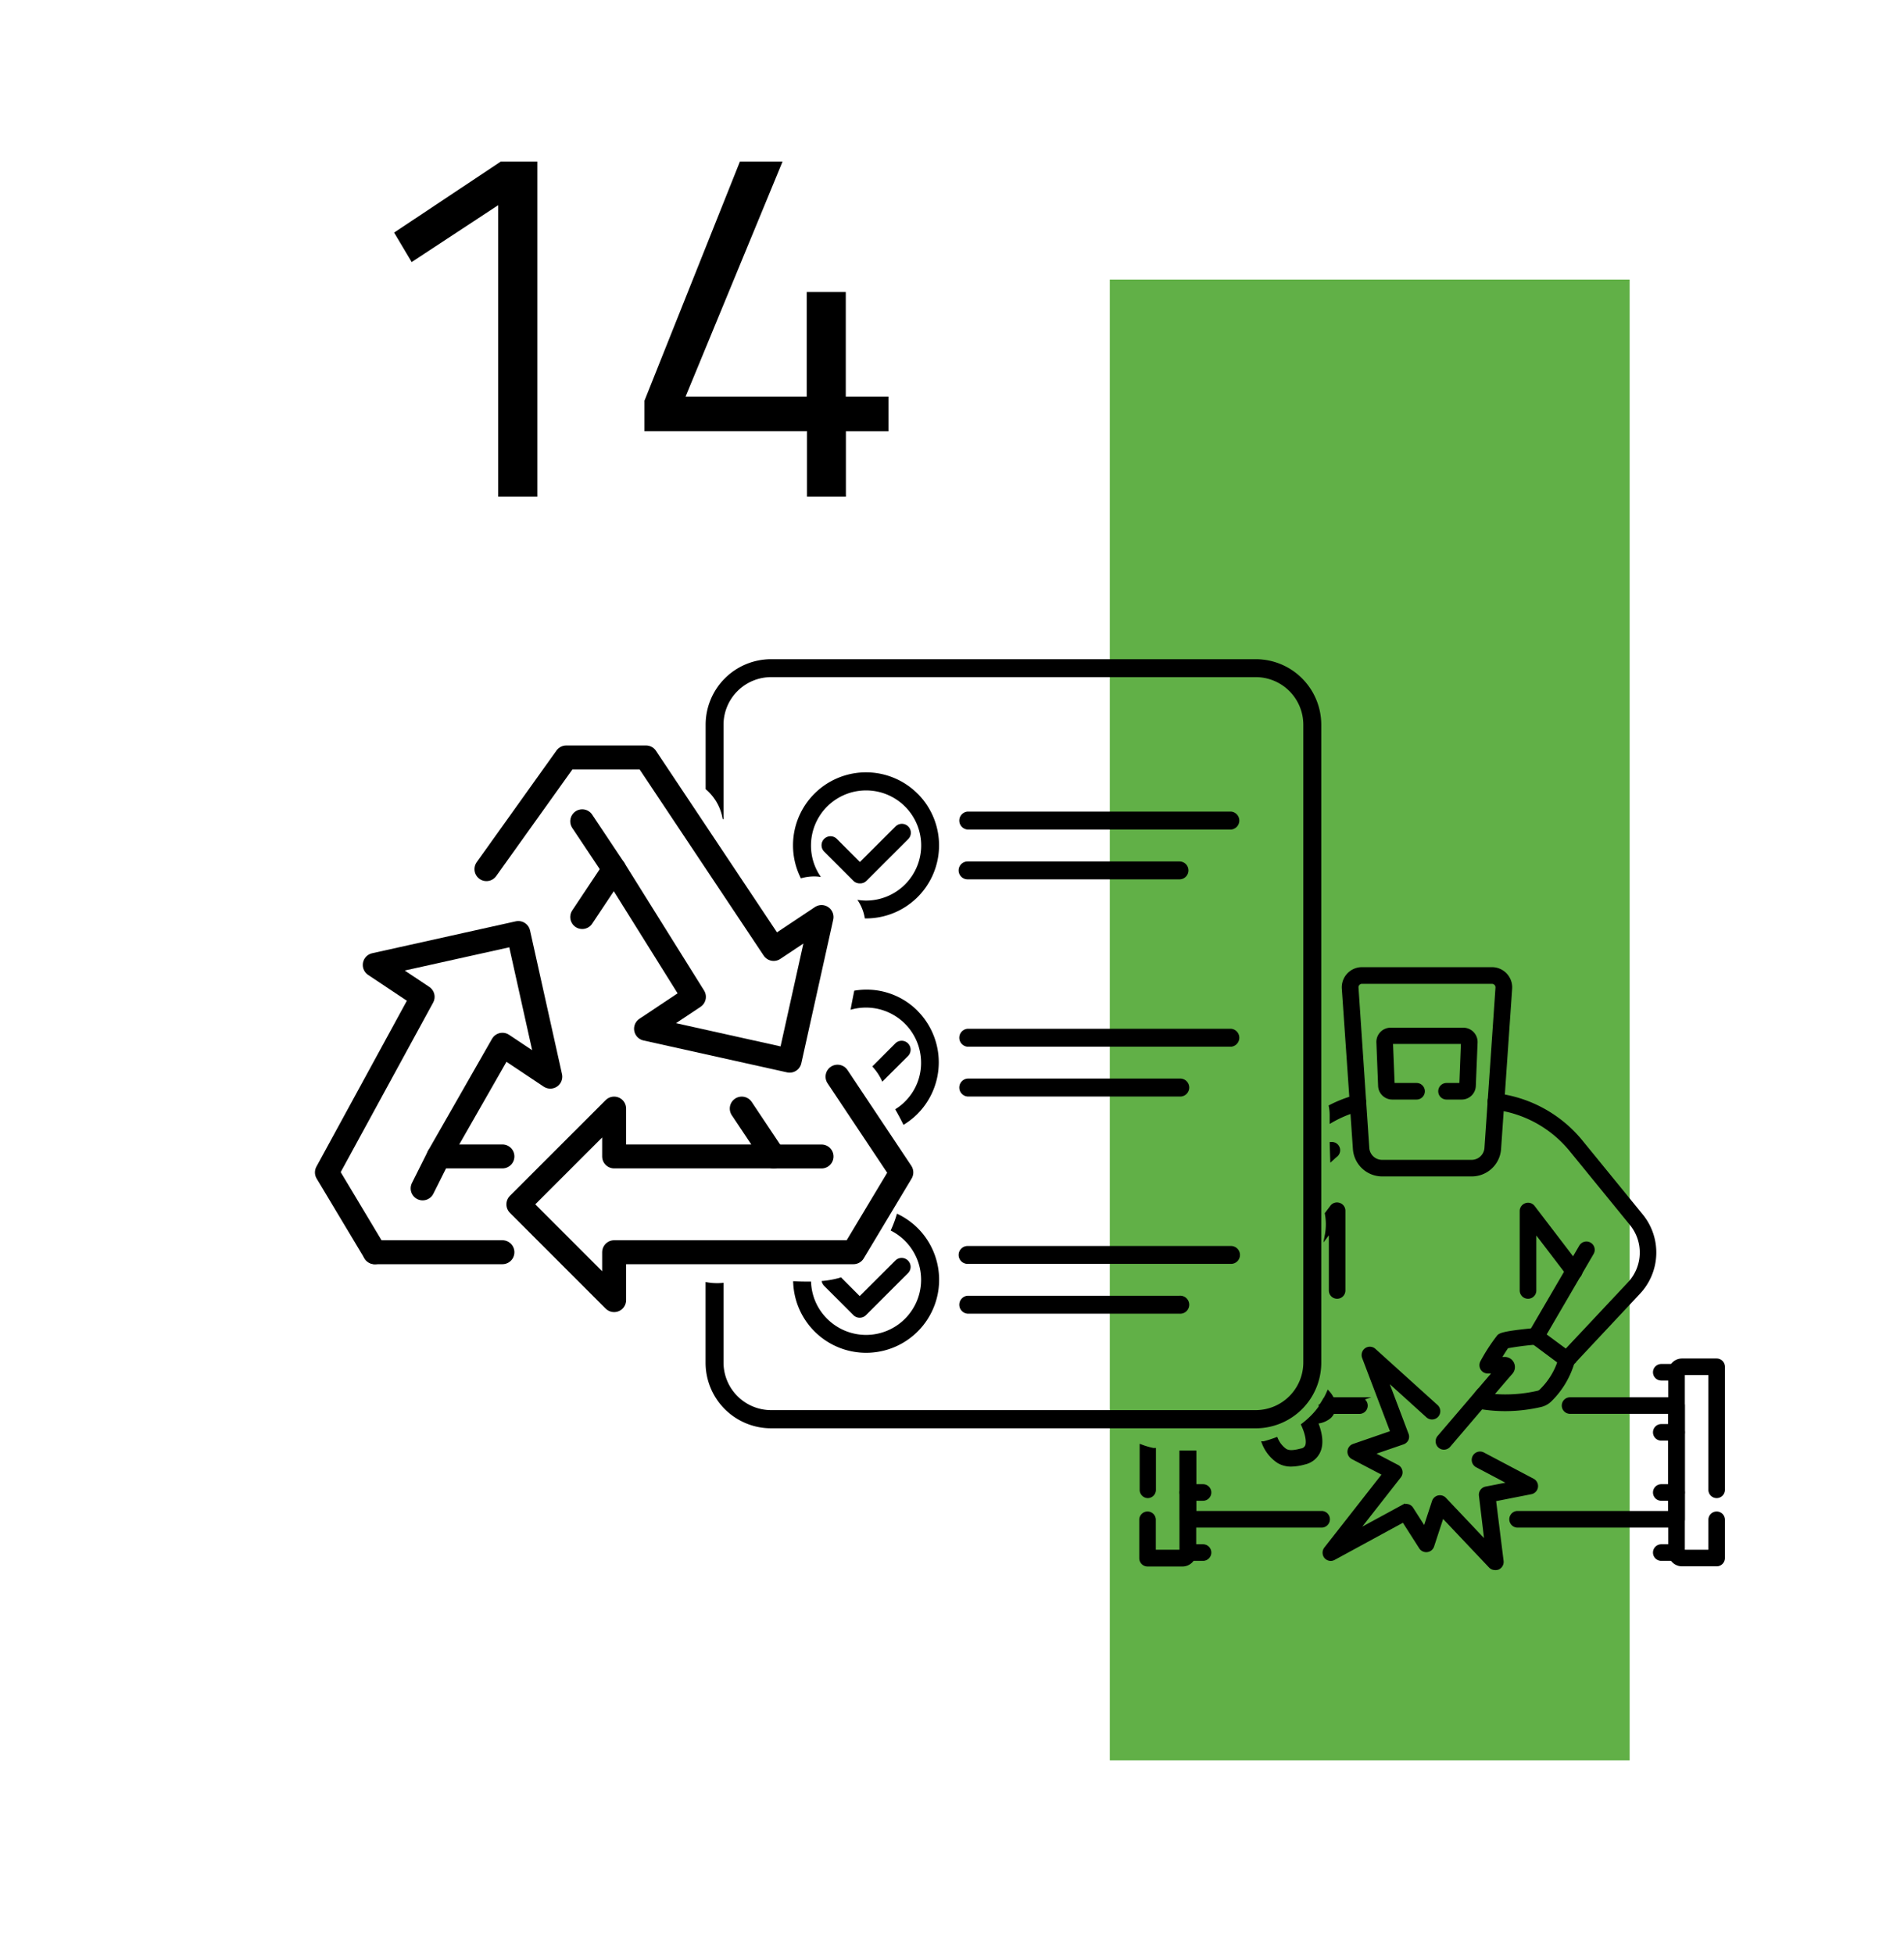 <svg xmlns="http://www.w3.org/2000/svg" id="Layer_1" data-name="Layer 1" width="330" height="338.63" viewBox="0 0 330 338.63"><title>icons boro</title><rect x="192.35" y="48.44" width="90.1" height="256.59" fill="#61b047"></rect><line x1="64.95" y1="216.98" x2="87.08" y2="216.98" fill="none" stroke="#000" stroke-linecap="round" stroke-linejoin="round" stroke-width="4.15"></line><polyline points="87.08 200.38 76.02 200.38 87.08 181.03 95.38 186.56 89.84 161.67 64.95 167.2 73.25 172.73 56.66 203.15 64.95 216.98" fill="none" stroke="#000" stroke-linecap="round" stroke-linejoin="round" stroke-width="4.15"></polyline><polyline points="128.56 192.09 134.09 200.38 106.44 200.38 106.44 192.09 89.84 208.68 106.44 225.28 106.44 216.98 147.92 216.98 156.22 203.15 145.16 186.56" fill="none" stroke="#000" stroke-linecap="round" stroke-linejoin="round" stroke-width="4.15"></polyline><polyline points="100.91 158.9 106.44 150.6 120.27 172.73 111.97 178.26 136.86 183.79 142.39 158.9 134.09 164.43 111.97 131.25 98.14 131.25 84.31 150.6" fill="none" stroke="#000" stroke-linecap="round" stroke-linejoin="round" stroke-width="4.15"></polyline><line x1="73.25" y1="205.92" x2="76.02" y2="200.39" fill="none" stroke="#000" stroke-linecap="round" stroke-linejoin="round" stroke-width="4.15"></line><line x1="142.39" y1="200.39" x2="134.09" y2="200.39" fill="none" stroke="#000" stroke-linecap="round" stroke-linejoin="round" stroke-width="4.15"></line><line x1="100.91" y1="142.31" x2="106.44" y2="150.6" fill="none" stroke="#000" stroke-linecap="round" stroke-linejoin="round" stroke-width="4.15"></line><path d="M217.65,114.22h-84a11.36,11.36,0,0,0-11.35,11.35v11.17a8.58,8.58,0,0,1,2.94,5.1l.16.16V125.57a8.26,8.26,0,0,1,8.25-8.24h84a8.25,8.25,0,0,1,8.24,8.24V236.09a8.26,8.26,0,0,1-8.24,8.25h-84a8.26,8.26,0,0,1-8.25-8.25V222.28a9.79,9.79,0,0,1-1.11.06,9.66,9.66,0,0,1-2-.2v14a11.36,11.36,0,0,0,11.35,11.35h84A11.36,11.36,0,0,0,229,236.09V125.57A11.36,11.36,0,0,0,217.65,114.22Z"></path><path d="M213.36,219H167.7a1.55,1.55,0,1,1,0-3.1h45.66a1.55,1.55,0,0,1,0,3.1Z"></path><path d="M204.43,227.63H167.7a1.56,1.56,0,0,1,0-3.11h36.73a1.56,1.56,0,1,1,0,3.11Z"></path><path d="M159.06,212.81a12.69,12.69,0,0,0-3.6-2.51,20.08,20.08,0,0,1-1.09,2.92,9.55,9.55,0,0,1-4.25,18.09,9.55,9.55,0,0,1-6.76-2.8,9.45,9.45,0,0,1-2.79-6.44c-1,0-2.07,0-3.1-.08a12.65,12.65,0,1,0,21.59-9.18Z"></path><path d="M157.37,218.42a1.55,1.55,0,0,0-2.19,0L149,224.58l-3.24-3.25-.3.1a16,16,0,0,1-3.05.54,1.65,1.65,0,0,0,.43.84l5.06,5.06a1.54,1.54,0,0,0,1.1.46,1.52,1.52,0,0,0,1.1-.46l7.27-7.26A1.54,1.54,0,0,0,157.37,218.42Z"></path><path d="M213.36,181.37H167.7a1.56,1.56,0,0,1,0-3.11h45.66a1.56,1.56,0,0,1,0,3.11Z"></path><path d="M204.43,190H167.7a1.56,1.56,0,0,1,0-3.11h36.73a1.56,1.56,0,1,1,0,3.11Z"></path><path d="M159.06,175.18a12.47,12.47,0,0,0-11-3.52c-.22,1.1-.44,2.2-.64,3.31a9.55,9.55,0,0,1,12.22,9.17,9.38,9.38,0,0,1-2.8,6.74,8.61,8.61,0,0,1-1.69,1.33l0,0c.52.89,1,1.79,1.44,2.7a12.73,12.73,0,0,0,2.41-1.88,12.66,12.66,0,0,0,0-17.9Z"></path><path d="M152.92,187.43l4.45-4.44a1.55,1.55,0,1,0-2.19-2.2l-4,4A9.33,9.33,0,0,1,152.92,187.43Z"></path><path d="M213.36,143.74H167.7a1.56,1.56,0,0,1,0-3.11h45.66a1.56,1.56,0,0,1,0,3.11Z"></path><path d="M204.43,152.37H167.7a1.55,1.55,0,1,1,0-3.1h36.73a1.55,1.55,0,1,1,0,3.1Z"></path><path d="M159.06,137.55a12.65,12.65,0,0,0-20.25,14.64,8.5,8.5,0,0,1,2.35-.33,7.06,7.06,0,0,1,1.12.1,9.41,9.41,0,0,1-1.72-5.45,9.55,9.55,0,1,1,19.1,0,9.56,9.56,0,0,1-9.54,9.54,9.54,9.54,0,0,1-1.52-.13,7.73,7.73,0,0,1,1.29,3.22h.23a12.66,12.66,0,0,0,8.94-21.6Z"></path><path d="M149,153.07a1.57,1.57,0,0,1-1.1-.45l-5.06-5.06a1.57,1.57,0,0,1,0-2.2,1.55,1.55,0,0,1,2.2,0l4,4,6.18-6.16a1.55,1.55,0,1,1,2.19,2.2l-7.27,7.26A1.55,1.55,0,0,1,149,153.07Z"></path><path d="M255.09,203.52H239.56a4.77,4.77,0,0,1-4.75-4.43l-1.92-27.78a3.17,3.17,0,0,1,3.17-3.4h22.53a3.18,3.18,0,0,1,3.17,3.4l-1.92,27.78A4.77,4.77,0,0,1,255.09,203.52Zm-19-33.39a1,1,0,0,0-.7.3.94.94,0,0,0-.26.72L237,198.93a2.55,2.55,0,0,0,2.54,2.37h15.53a2.56,2.56,0,0,0,2.54-2.37l1.91-27.78a.94.94,0,0,0-1-1H236.06Z" stroke="#000" stroke-miterlimit="10" stroke-width="0.65"></path><path d="M253.33,190.2h-2.62a1.11,1.11,0,0,1,0-2.22h2.54l.29-7.41H241.1l.3,7.41h4.12a1.11,1.11,0,0,1,0,2.22h-4.21a2.13,2.13,0,0,1-2.13-2l-.3-7.58a2.14,2.14,0,0,1,2.13-2.22h12.63a2.15,2.15,0,0,1,2.13,2.22l-.31,7.58A2.12,2.12,0,0,1,253.33,190.2Z" stroke="#000" stroke-miterlimit="10" stroke-width="0.65"></path><path d="M271.58,236.66a1.09,1.09,0,0,1-.66-.22l-5.37-4a1.1,1.1,0,0,1-.3-1.45L274,216a1.11,1.11,0,0,1,1.92,1.12l-8.28,14.19,3.78,2.8,11-11.72a7.86,7.86,0,0,0,.35-10.31l-10.45-12.81a20.2,20.2,0,0,0-13.16-7.3,1.11,1.11,0,1,1,.28-2.2,22.41,22.41,0,0,1,14.61,8.1l10.44,12.8a10.1,10.1,0,0,1-.45,13.24l-11.65,12.44A1.11,1.11,0,0,1,271.58,236.66Z" stroke="#000" stroke-miterlimit="10" stroke-width="0.65"></path><path d="M264.83,224.72a1.11,1.11,0,0,1-1.11-1.11V209.79a1.11,1.11,0,0,1,.76-1,1.1,1.1,0,0,1,1.24.37l8,10.47a1.11,1.11,0,0,1-1.77,1.34l-6-7.85v10.54A1.11,1.11,0,0,1,264.83,224.72Z" stroke="#000" stroke-miterlimit="10" stroke-width="0.65"></path><path d="M232.09,208.74a1.1,1.1,0,0,0-1.24.37l-.9,1.19a10.17,10.17,0,0,1,0,3.69l.69-.92v10.54a1.11,1.11,0,1,0,2.22,0V209.79A1.1,1.1,0,0,0,232.09,208.74Z" stroke="#000" stroke-miterlimit="10" stroke-width="0.65"></path><path d="M236.44,190.81a1.11,1.11,0,0,0-1.36-.78,22.25,22.25,0,0,0-4.44,1.7,7.94,7.94,0,0,1,.14,1.62c0,.28,0,.56,0,.84a20.1,20.1,0,0,1,4.88-2A1.11,1.11,0,0,0,236.44,190.81Z" stroke="#000" stroke-miterlimit="10" stroke-width="0.65"></path><path d="M230.87,200.76c.21-.19.41-.38.63-.56a1.11,1.11,0,0,0-.71-2C230.81,199.07,230.84,199.92,230.87,200.76Z" stroke="#000" stroke-miterlimit="10" stroke-width="0.65"></path><path d="M230.22,241.36a14.4,14.4,0,0,1-1.3,2.33c0,.09,0,.16,0,.19a.47.47,0,0,1-.18.12,13.15,13.15,0,0,1-1.7,1.91,15.16,15.16,0,0,1-1.18,1c.54,1.18,1,2.75.67,3.65a1.25,1.25,0,0,1-1,.75c-1.41.37-2.2.38-2.81,0a4.67,4.67,0,0,1-1.53-1.92c-.7.26-1.42.49-2.14.68a6.72,6.72,0,0,0,2.55,3.16,4.21,4.21,0,0,0,2.2.57,9,9,0,0,0,2.29-.36,3.47,3.47,0,0,0,2.49-2.07c.64-1.57.08-3.55-.51-5a3.88,3.88,0,0,0,2.41-.94,2.54,2.54,0,0,0,.66-2.33A4,4,0,0,0,230.22,241.36Z" stroke="#000" stroke-miterlimit="10" stroke-width="0.65"></path><path d="M260.92,244.19a26.33,26.33,0,0,1-4-.3,1.58,1.58,0,0,1-1.2-1,1.54,1.54,0,0,1,.27-1.53c.78-.95,2.07-2.44,3.14-3.69h-1.24a1.11,1.11,0,0,1-1-.56,1.12,1.12,0,0,1,0-1.12,31.21,31.21,0,0,1,2.88-4.42c.26-.23.7-.62,6.33-1.13a1.11,1.11,0,0,1,.2,2.22,49.48,49.48,0,0,0-5.12.66c-.25.34-.78,1.18-1.37,2.13h1a1.43,1.43,0,0,1,1.08,2.37c-.88,1-2.33,2.7-3.44,4a25,25,0,0,0,8.08-.51,1.1,1.1,0,0,0,.57-.31,12.63,12.63,0,0,0,3.38-5.71,1.11,1.11,0,1,1,2.18.46,15.05,15.05,0,0,1-4,6.83,3.45,3.45,0,0,1-1.63.9A27.59,27.59,0,0,1,260.92,244.19Z" stroke="#000" stroke-miterlimit="10" stroke-width="0.65"></path><path d="M259.12,271.73a1.1,1.1,0,0,1-.81-.35l-8.33-8.8-1.73,5.28a1.1,1.1,0,0,1-.92.76,1.11,1.11,0,0,1-1.07-.5l-3-4.69L231.18,270a1.1,1.1,0,0,1-1.38-.25,1.13,1.13,0,0,1,0-1.41l10.13-12.93-5.51-2.89a1.11,1.11,0,0,1,.16-2l6.75-2.33-4.94-13a1.13,1.13,0,0,1,.41-1.32,1.1,1.1,0,0,1,1.37.1l10.77,9.73a1.11,1.11,0,1,1-1.49,1.65l-7.35-6.65,3.71,9.82a1.07,1.07,0,0,1,0,.86,1.14,1.14,0,0,1-.64.58l-5.41,1.86,4.41,2.31a1.11,1.11,0,0,1,.57.75,1.08,1.08,0,0,1-.21.92l-7.64,9.76,8.3-4.51a1.1,1.1,0,0,1,1.46.38l2.28,3.57,1.58-4.82a1.11,1.11,0,0,1,1.86-.42l7.28,7.69-1-8.31a1.12,1.12,0,0,1,.89-1.23l4.34-.85-5.86-3.1a1.11,1.11,0,1,1,1-2l8.64,4.56a1.11,1.11,0,0,1-.31,2.07l-6.4,1.26,1.33,10.65a1.13,1.13,0,0,1-.63,1.15A1.1,1.1,0,0,1,259.12,271.73Z" stroke="#000" stroke-miterlimit="10" stroke-width="0.65"></path><path d="M250.26,250.87a1.09,1.09,0,0,1-.72-.27,1.12,1.12,0,0,1-.13-1.57l6.55-7.66a1.11,1.11,0,1,1,1.69,1.44l-6.55,7.67A1.13,1.13,0,0,1,250.26,250.87Z" stroke="#000" stroke-miterlimit="10" stroke-width="0.65"></path><path d="M235.65,242.44H230a1,1,0,0,0-.38.07c-.22.39-.46.78-.72,1.16a1.11,1.11,0,0,0,1.1,1h5.62a1.11,1.11,0,0,0,0-2.22Z" stroke="#000" stroke-miterlimit="10" stroke-width="0.65"></path><path d="M229.13,262.14H207V251.69q-1.11,0-2.22,0v11.57a1.11,1.11,0,0,0,1.11,1.11h23.27a1.12,1.12,0,0,0,0-2.23Z" stroke="#000" stroke-miterlimit="10" stroke-width="0.65"></path><path d="M290.58,264.37H262.93a1.12,1.12,0,0,1,0-2.23h26.54V244.66H272.12a1.11,1.11,0,1,1,0-2.22h18.46a1.1,1.1,0,0,1,1.11,1.11v19.71A1.11,1.11,0,0,1,290.58,264.37Z" stroke="#000" stroke-miterlimit="10" stroke-width="0.65"></path><path d="M198.91,259.26a1.1,1.1,0,0,0,1.11-1.11v-6.93l-.17,0a13.62,13.62,0,0,1-2-.58v7.54A1.11,1.11,0,0,0,198.91,259.26Z" stroke="#000" stroke-miterlimit="10" stroke-width="0.65"></path><path d="M204.75,251.69v17.17H200v-5.52a1.11,1.11,0,1,0-2.22,0V270a1.11,1.11,0,0,0,1.11,1.11h6A2.06,2.06,0,0,0,207,269V251.69Q205.86,251.72,204.75,251.69Z" stroke="#000" stroke-miterlimit="10" stroke-width="0.65"></path><path d="M208.51,270.13h-2.65a1.11,1.11,0,1,1,0-2.22h2.65a1.11,1.11,0,0,1,0,2.22Z" stroke="#000" stroke-miterlimit="10" stroke-width="0.65"></path><path d="M208.51,259.72h-2.65a1.11,1.11,0,0,1,0-2.22h2.65a1.11,1.11,0,0,1,0,2.22Z" stroke="#000" stroke-miterlimit="10" stroke-width="0.65"></path><path d="M297.53,271.08h-6a2.07,2.07,0,0,1-2.07-2.06V237.78a2.07,2.07,0,0,1,2.07-2.06h6a1.11,1.11,0,0,1,1.11,1.11v21.32a1.11,1.11,0,0,1-2.22,0V237.94h-4.73v30.92h4.73v-5.52a1.11,1.11,0,1,1,2.22,0V270A1.11,1.11,0,0,1,297.53,271.08Z" stroke="#000" stroke-miterlimit="10" stroke-width="0.65"></path><path d="M290.58,238.89h-2.65a1.11,1.11,0,0,1,0-2.22h2.65a1.11,1.11,0,0,1,0,2.22Z" stroke="#000" stroke-miterlimit="10" stroke-width="0.65"></path><path d="M290.58,270.13h-2.65a1.11,1.11,0,0,1,0-2.22h2.65a1.11,1.11,0,1,1,0,2.22Z" stroke="#000" stroke-miterlimit="10" stroke-width="0.65"></path><path d="M290.58,259.72h-2.65a1.11,1.11,0,1,1,0-2.22h2.65a1.11,1.11,0,1,1,0,2.22Z" stroke="#000" stroke-miterlimit="10" stroke-width="0.65"></path><path d="M290.58,249.3h-2.65a1.11,1.11,0,1,1,0-2.22h2.65a1.11,1.11,0,1,1,0,2.22Z" stroke="#000" stroke-miterlimit="10" stroke-width="0.65"></path><path d="M93.13,28V86.06H86.35V35.55l-15,9.86L68.31,40.3,86.79,28Z"></path><path d="M139.86,86.06V74.71H111.7V69.43L128.24,28h7.39L118.82,68.73h21V50.6h6.77V68.73H154v6h-7.39V86.06Z"></path></svg>